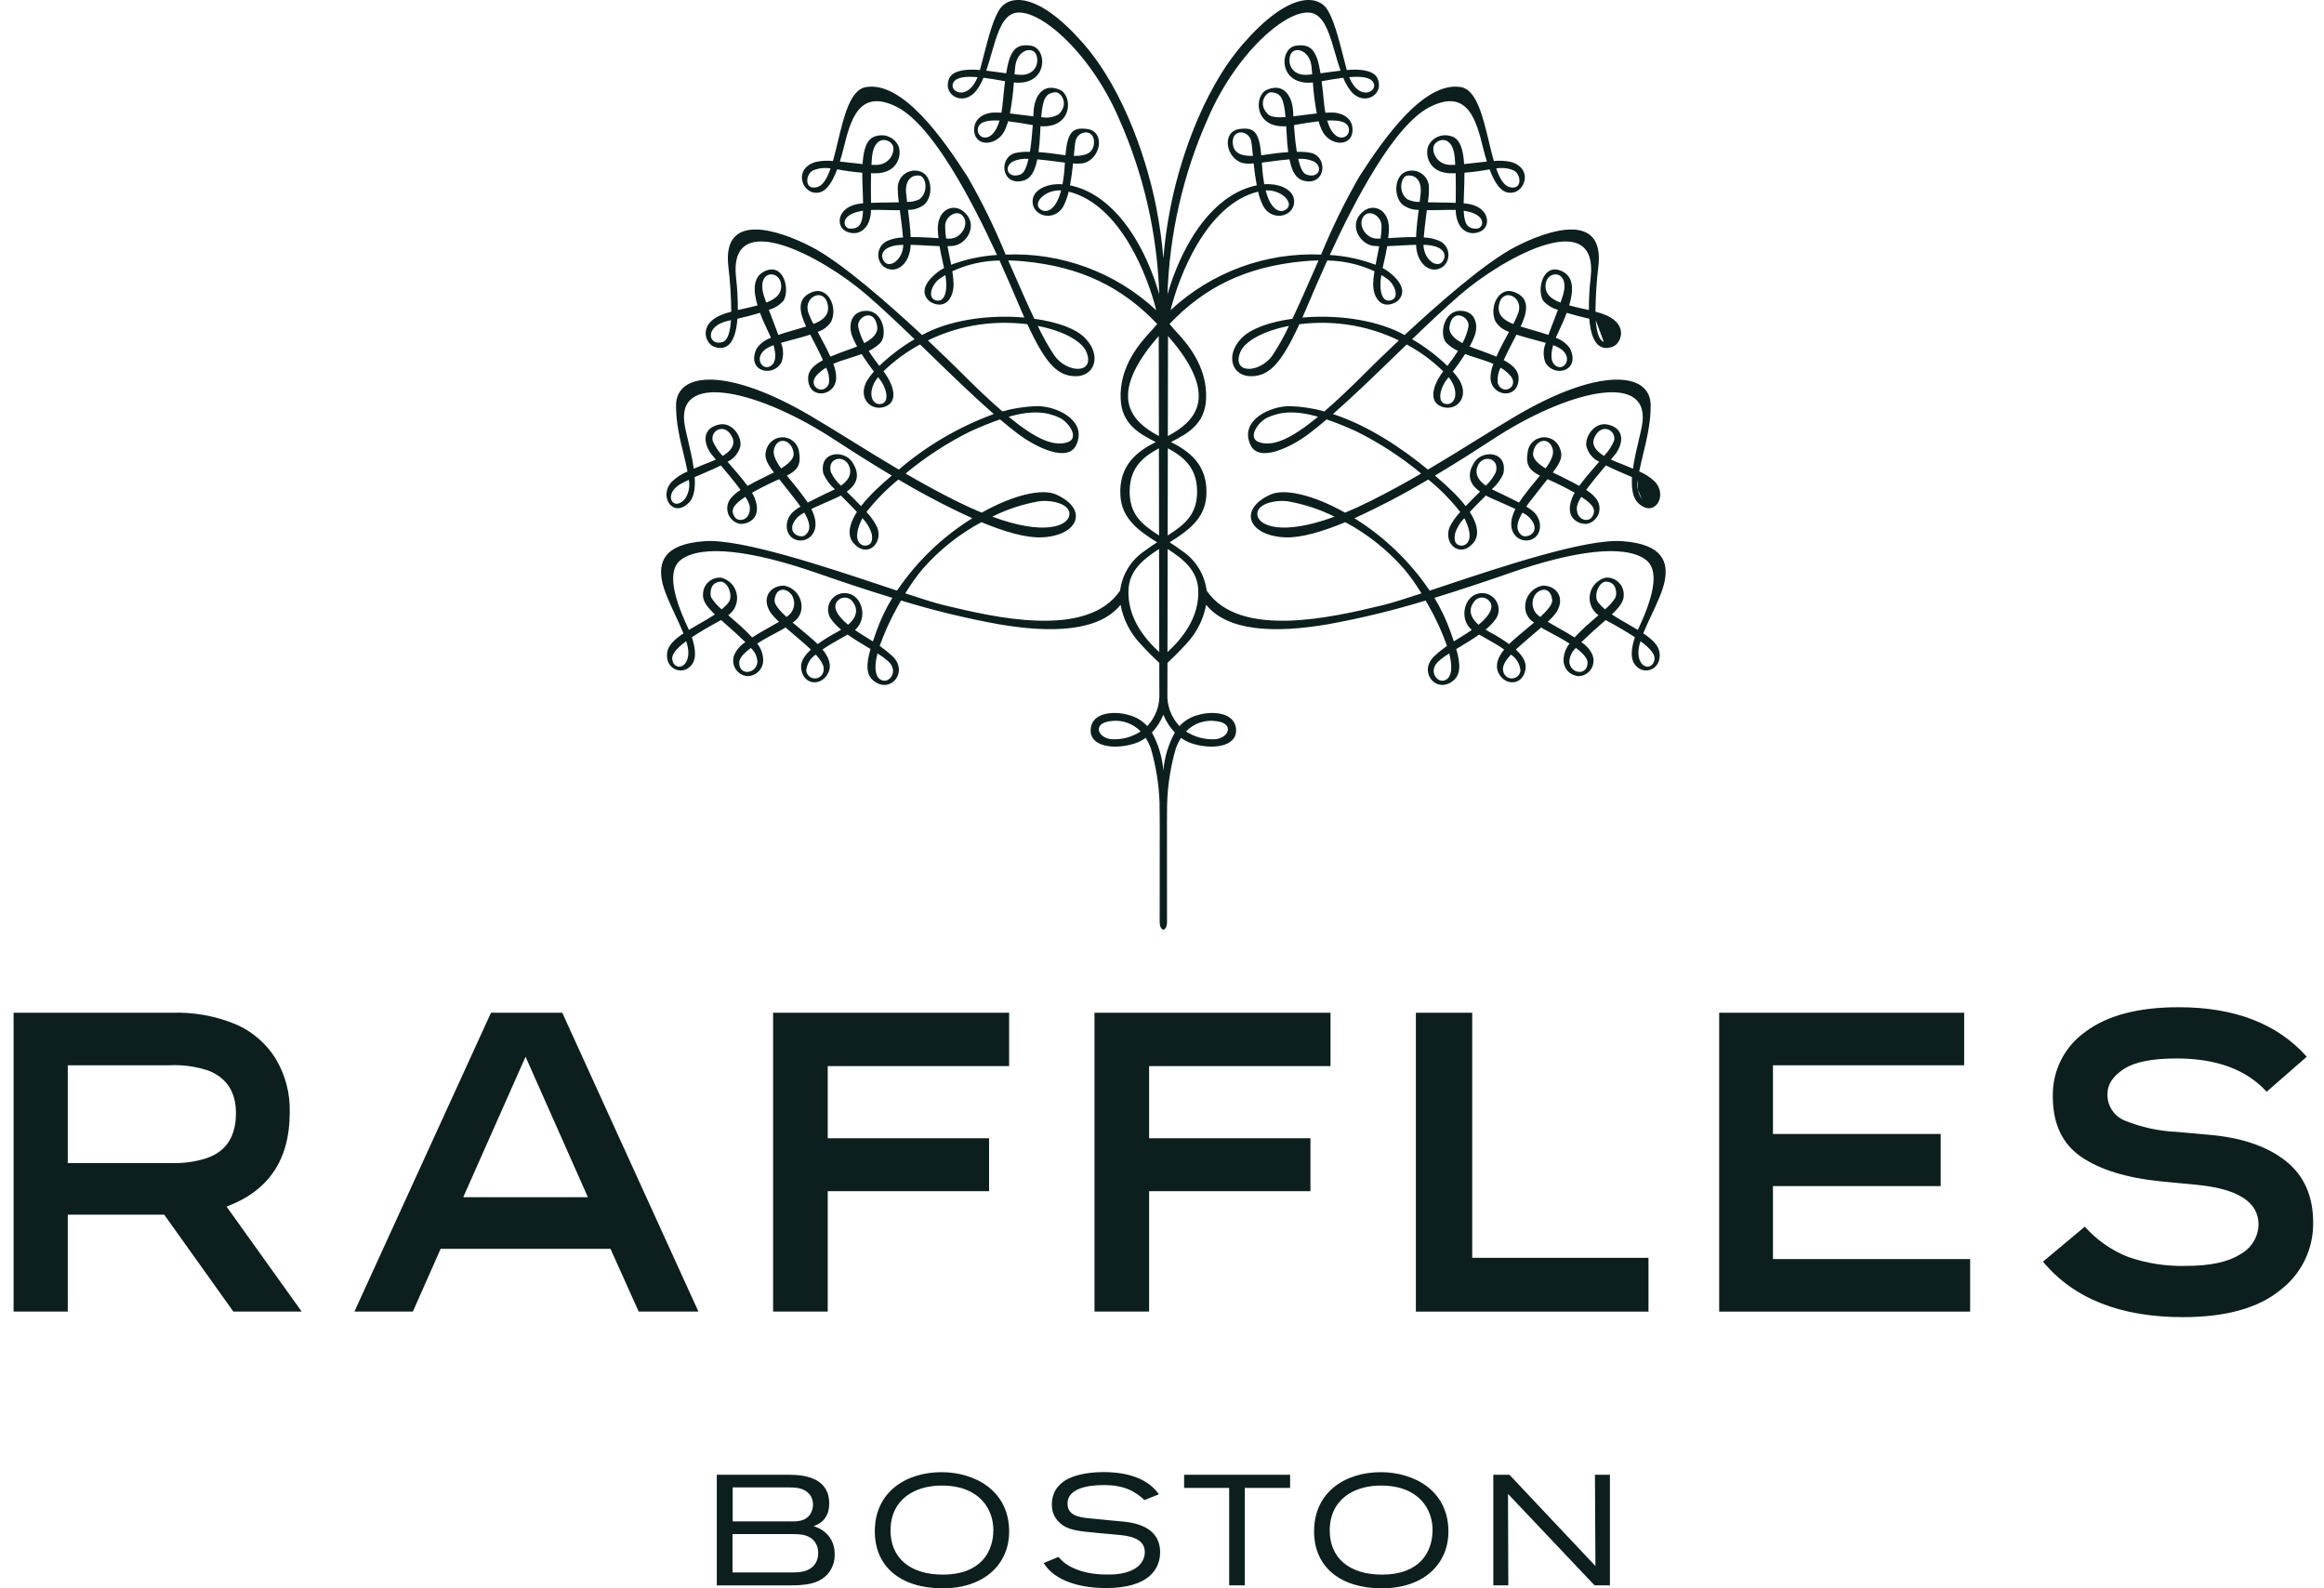 <svg width="120" height="82" viewBox="0 0 120 82" fill="none" xmlns="http://www.w3.org/2000/svg">
<path fill-rule="evenodd" clip-rule="evenodd" d="M74.427 30.291C77.539 29.253 81.872 27.808 83.754 27.938C85.92 28.089 86.129 29.071 85.961 29.976C85.864 30.496 85.566 31.131 85.273 31.754C85.121 32.078 84.97 32.399 84.85 32.698C85.293 32.993 85.63 33.303 85.688 33.677C85.829 34.599 84.794 34.944 84.371 34.241C84.181 33.926 84.245 33.409 84.419 32.9C84.04 32.647 83.547 32.356 82.908 32.012C82.85 32.063 82.79 32.115 82.73 32.168C82.567 32.311 82.397 32.459 82.226 32.617C82.197 32.644 82.169 32.67 82.141 32.696C81.956 32.868 81.795 33.017 81.653 33.154C81.891 33.304 82.084 33.516 82.208 33.769C82.262 33.885 82.288 34.013 82.283 34.141C82.278 34.269 82.242 34.394 82.178 34.506C82.115 34.617 82.025 34.712 81.918 34.782C81.81 34.851 81.687 34.894 81.56 34.906C81.351 34.908 81.15 34.83 80.997 34.688C80.843 34.547 80.75 34.352 80.735 34.143C80.725 33.81 80.835 33.485 81.043 33.225C80.677 32.992 80.28 32.782 80.001 32.633C79.85 32.554 79.734 32.492 79.674 32.455C79.661 32.445 79.647 32.436 79.634 32.427C79.618 32.416 79.602 32.405 79.586 32.393C79.468 32.495 79.347 32.596 79.232 32.693C79.051 32.844 78.884 32.985 78.76 33.1C78.748 33.11 78.736 33.121 78.722 33.132C78.614 33.225 78.445 33.37 78.272 33.536C78.788 34.009 78.809 34.341 78.76 34.6C78.606 35.387 77.716 35.429 77.375 34.743C77.178 34.334 77.359 33.91 77.669 33.531C77.347 33.306 76.981 33.102 76.668 32.928C76.563 32.869 76.463 32.814 76.374 32.762C76.036 33.003 75.664 33.226 75.316 33.434C75.275 33.458 75.234 33.483 75.194 33.507C75.418 34.292 75.445 34.863 74.977 35.189C74.109 35.8 73.218 34.647 74.076 33.862C74.277 33.675 74.491 33.503 74.715 33.345C74.463 32.633 74.149 31.944 73.776 31.288C73.724 31.192 73.67 31.097 73.615 31.003C71.959 31.511 70.273 31.92 68.568 32.229C65.85 32.695 63.393 32.607 62.281 31.224C62.143 31.961 61.802 32.643 61.296 33.195C60.853 33.682 60.487 34.032 60.282 34.222C60.279 35.193 60.279 35.789 60.279 35.789C60.262 36.1 60.309 36.41 60.416 36.702C60.524 36.994 60.69 37.261 60.904 37.486C61.162 37.201 61.501 37.001 61.875 36.911C62.494 36.717 63.711 36.724 63.818 37.595C63.941 38.575 62.561 38.729 61.505 38.369C61.318 38.304 61.143 38.211 60.984 38.093C60.871 38.268 60.78 38.456 60.711 38.653C60.45 39.556 60.3 40.487 60.267 41.427L60.267 41.445C60.26 41.676 60.25 42.037 60.259 47.604C60.261 47.875 60.156 47.977 60.071 48C59.986 47.977 59.88 47.875 59.881 47.604C59.89 42.001 59.88 41.672 59.874 41.441L59.873 41.427C59.839 40.487 59.689 39.556 59.428 38.653C59.359 38.456 59.268 38.269 59.156 38.093C58.997 38.212 58.82 38.305 58.633 38.369C57.581 38.729 56.2 38.575 56.322 37.595C56.428 36.724 57.646 36.717 58.266 36.911C58.64 37 58.979 37.201 59.237 37.486C59.451 37.261 59.617 36.994 59.725 36.702C59.833 36.41 59.88 36.1 59.864 35.789C59.864 35.789 59.861 35.193 59.86 34.222C59.654 34.032 59.287 33.682 58.845 33.195C58.339 32.644 57.998 31.961 57.861 31.224C56.749 32.607 54.289 32.695 51.575 32.229C49.869 31.92 48.184 31.511 46.526 31.003L46.505 31.039C46.457 31.122 46.409 31.205 46.363 31.288C45.992 31.945 45.677 32.633 45.424 33.345C45.649 33.503 45.863 33.676 46.066 33.862C46.926 34.647 46.033 35.8 45.164 35.189C44.695 34.863 44.723 34.292 44.948 33.507C44.918 33.489 44.888 33.471 44.858 33.453C44.5 33.24 44.117 33.01 43.769 32.762C43.687 32.809 43.599 32.858 43.505 32.91C43.184 33.088 42.806 33.299 42.472 33.531C42.782 33.91 42.964 34.335 42.764 34.743C42.427 35.429 41.536 35.387 41.383 34.6C41.334 34.341 41.351 34.009 41.87 33.536C41.707 33.38 41.548 33.243 41.441 33.15C41.419 33.132 41.4 33.115 41.383 33.1C41.261 32.989 41.1 32.853 40.926 32.707C40.806 32.606 40.679 32.5 40.556 32.393L40.466 32.455C40.407 32.493 40.289 32.555 40.137 32.635C39.857 32.783 39.461 32.993 39.099 33.225C39.307 33.485 39.416 33.81 39.407 34.143C39.392 34.352 39.298 34.547 39.145 34.689C38.991 34.831 38.789 34.909 38.58 34.907C38.453 34.894 38.33 34.851 38.223 34.781C38.115 34.711 38.026 34.617 37.963 34.505C37.899 34.394 37.864 34.269 37.858 34.141C37.853 34.013 37.879 33.885 37.933 33.769C38.057 33.517 38.249 33.304 38.487 33.154C38.364 33.035 38.227 32.907 38.072 32.762C38.021 32.716 37.969 32.667 37.916 32.617C37.752 32.467 37.59 32.325 37.434 32.189C37.366 32.129 37.298 32.07 37.232 32.012C36.594 32.357 36.101 32.647 35.724 32.9C35.896 33.409 35.962 33.926 35.771 34.241C35.347 34.944 34.313 34.599 34.451 33.677C34.509 33.303 34.848 32.993 35.29 32.699C35.17 32.398 35.019 32.077 34.867 31.753C34.576 31.13 34.278 30.496 34.18 29.976C34.013 29.071 34.222 28.089 36.387 27.938C38.274 27.808 42.627 29.261 45.738 30.299C45.937 30.366 46.13 30.43 46.318 30.493C47.337 28.986 48.662 27.712 50.206 26.755C48.899 26.158 47.625 25.491 46.389 24.756C45.78 25.254 45.226 25.816 44.739 26.434C44.962 26.663 45.147 26.925 45.289 27.211C45.625 28.022 44.797 28.863 44.067 28.036C43.828 27.766 43.723 27.247 44.247 26.431C44.029 26.195 43.789 25.954 43.557 25.721C43.511 25.674 43.464 25.628 43.418 25.581C43.307 25.65 43.044 25.764 42.734 25.9C42.467 26.016 42.166 26.147 41.895 26.278C41.975 26.438 42.037 26.607 42.079 26.781C42.251 27.56 41.686 28.012 41.156 27.883C40.553 27.736 40.449 26.946 40.906 26.468C41.034 26.347 41.176 26.241 41.33 26.154C41.314 26.132 41.299 26.11 41.284 26.088C41.248 26.036 41.211 25.983 41.167 25.923C40.875 25.543 40.626 25.231 40.416 24.967C40.351 24.886 40.291 24.81 40.234 24.738C40.206 24.751 40.178 24.763 40.15 24.776C39.93 24.875 39.681 24.986 39.407 25.13C39.188 25.241 39.001 25.342 38.832 25.44C38.881 25.522 38.924 25.607 38.961 25.695C39.404 26.806 38.552 27.084 38.2 27.044C38.062 27.016 37.933 26.952 37.827 26.858C37.721 26.765 37.641 26.645 37.594 26.511C37.548 26.377 37.538 26.233 37.564 26.093C37.59 25.954 37.652 25.824 37.744 25.716C37.885 25.55 38.052 25.408 38.239 25.295C37.935 24.878 37.539 24.403 37.222 24.03C36.956 24.165 36.654 24.294 36.339 24.429C36.185 24.495 36.028 24.562 35.87 24.633C35.906 25.192 35.842 25.682 35.569 25.956C34.733 26.781 33.994 25.609 34.692 24.867C34.927 24.643 35.2 24.464 35.499 24.34C35.448 24.069 35.377 23.775 35.301 23.465C35.112 22.689 34.898 21.809 34.908 20.914C34.926 19.182 37.583 18.966 41.818 21.448C42.549 21.877 43.28 22.33 44.032 22.796C44.796 23.269 45.582 23.756 46.41 24.244C47.86 23.002 49.521 22.03 51.314 21.376C50.311 20.5 49.216 19.44 48.117 18.375C47.914 18.178 47.71 17.98 47.507 17.784C46.817 18.156 46.182 18.622 45.619 19.168C46.176 19.907 46.393 20.754 45.685 21C44.956 21.256 44.274 20.534 44.762 19.663C44.867 19.493 44.988 19.333 45.123 19.186C44.929 18.927 44.699 18.608 44.49 18.28C44.291 18.355 44.086 18.419 43.879 18.484C43.591 18.575 43.302 18.666 43.027 18.786C43.134 19.035 43.185 19.304 43.175 19.575C43.075 20.531 41.666 20.621 41.73 19.466C41.752 19.079 42.102 18.802 42.495 18.593C42.289 18.139 42.033 17.65 41.836 17.277C41.535 17.376 41.207 17.463 40.892 17.546C40.694 17.599 40.502 17.65 40.325 17.701C40.465 18.027 40.471 18.395 40.342 18.726C39.885 19.51 38.516 19.164 39.069 17.995C39.248 17.736 39.507 17.541 39.806 17.442C39.795 17.419 39.788 17.398 39.779 17.376C39.775 17.366 39.771 17.355 39.766 17.343C39.737 17.279 39.702 17.203 39.662 17.118C39.54 16.859 39.379 16.517 39.242 16.151C38.858 16.269 38.444 16.373 38.078 16.456C37.961 17.948 37.379 18.09 36.865 17.898C36.438 17.738 36.048 16.798 37.178 16.286C37.367 16.205 37.561 16.14 37.76 16.091C37.751 15.29 37.698 14.489 37.602 13.693C37.321 10.95 40.14 11.832 41.906 12.747C43.438 13.539 45.883 15.688 47.614 17.298C47.646 17.282 47.677 17.265 47.708 17.247C47.743 17.228 47.778 17.209 47.816 17.19C49.269 16.463 51.223 16.247 52.892 16.395C52.831 16.257 52.769 16.116 52.705 15.965C52.659 15.86 52.604 15.731 52.541 15.581C52.324 15.07 52.004 14.319 51.611 13.449C50.768 13.461 49.937 13.65 49.172 14.004C49.209 14.219 49.231 14.435 49.239 14.653C49.247 15.333 48.858 15.971 48.129 15.634C47.906 15.53 47.23 14.974 48.422 14.043C48.524 13.966 48.632 13.898 48.746 13.839C48.722 13.726 48.697 13.611 48.671 13.494C48.616 13.244 48.558 12.984 48.511 12.708C48.295 12.701 48.065 12.688 47.832 12.675C47.556 12.66 47.278 12.644 47.02 12.639C47.019 12.658 47.018 12.678 47.017 12.698C47.016 12.734 47.014 12.77 47.011 12.801C46.912 13.682 46.228 14.195 45.619 13.76C45.519 13.671 45.442 13.559 45.397 13.433C45.351 13.307 45.338 13.172 45.359 13.039C45.379 12.907 45.433 12.782 45.514 12.675C45.596 12.569 45.703 12.485 45.825 12.432C46.079 12.324 46.351 12.266 46.627 12.26C46.597 11.869 46.527 11.344 46.463 10.857L46.462 10.85C46.191 10.855 45.879 10.848 45.511 10.838C45.476 10.837 45.44 10.836 45.404 10.835C45.248 10.832 45.107 10.834 44.975 10.84C44.975 10.849 44.974 10.858 44.974 10.867C44.973 10.911 44.972 10.952 44.969 10.983C44.883 11.931 44.221 12.221 43.664 11.931C43.123 11.648 43.242 10.625 44.468 10.505C44.48 10.504 44.493 10.503 44.506 10.502C44.526 10.5 44.547 10.498 44.566 10.496C44.564 10.298 44.555 10.078 44.546 9.837C44.541 9.723 44.537 9.604 44.533 9.481C44.523 9.276 44.523 9.091 44.523 8.917C44.088 8.882 43.656 8.824 43.227 8.743C42.801 9.874 42.386 9.983 42.057 9.948C41.376 9.874 40.994 8.686 42.123 8.36C42.414 8.297 42.712 8.282 43.008 8.314C43.098 8 43.181 7.655 43.265 7.304C43.575 6.007 43.904 4.634 44.704 4.497C46.604 4.172 48.692 7.155 49.956 9.12C50.702 10.415 51.36 11.759 51.927 13.143C53.347 13.083 54.766 13.306 56.1 13.799C57.435 14.291 58.658 15.044 59.7 16.014C59.292 14.344 57.881 10.56 55.179 9.894C55.122 10.155 55.032 10.408 54.91 10.646C54.412 11.526 53.17 11.131 53.334 10.253C53.417 9.816 54.012 9.457 54.862 9.513C54.92 9.2 54.957 8.883 54.974 8.565C54.976 8.524 54.979 8.487 54.982 8.451C54.983 8.433 54.985 8.414 54.986 8.396C54.85 8.379 54.708 8.361 54.563 8.342C54.233 8.299 53.888 8.253 53.563 8.226C53.392 9.055 53.097 9.313 52.659 9.362C51.709 9.463 51.597 8.185 52.367 7.912C52.633 7.85 52.906 7.825 53.178 7.84C53.254 7.388 53.297 6.884 53.328 6.459C52.842 6.369 52.419 6.303 52.052 6.261C51.999 6.469 51.919 6.668 51.813 6.855C51.344 7.591 50.249 7.551 50.302 6.638C50.345 5.941 51.078 5.819 51.274 5.813C51.41 5.807 51.558 5.811 51.707 5.819C51.734 5.683 51.754 5.538 51.769 5.375C51.813 4.923 51.853 4.531 51.896 4.193C51.52 4.125 51.139 4.058 50.783 4.014C50.689 4.251 50.564 4.474 50.412 4.678C49.792 5.466 48.834 4.983 48.946 4.285C49.006 3.887 49.215 3.731 49.704 3.631C50.001 3.588 50.302 3.582 50.6 3.616C50.656 3.41 50.712 3.19 50.769 2.966C51.027 1.958 51.311 0.847 51.683 0.387C52.176 -0.226 53.6 -0.429 55.941 2.249C58.146 4.773 59.31 8.618 59.721 10.798C59.882 11.634 59.999 12.479 60.071 13.327C60.142 12.478 60.258 11.634 60.42 10.798C60.83 8.618 61.995 4.773 64.199 2.249C66.541 -0.429 67.966 -0.226 68.46 0.387C68.831 0.849 69.117 1.965 69.375 2.976C69.432 3.197 69.487 3.413 69.541 3.616C69.839 3.582 70.139 3.588 70.435 3.631C70.926 3.731 71.134 3.887 71.196 4.285C71.304 4.983 70.349 5.466 69.729 4.678C69.578 4.473 69.453 4.25 69.358 4.014C69.001 4.058 68.62 4.125 68.244 4.193C68.288 4.531 68.328 4.923 68.372 5.375C68.386 5.524 68.406 5.672 68.434 5.819C68.585 5.811 68.729 5.807 68.867 5.813C69.064 5.819 69.795 5.941 69.838 6.638C69.893 7.551 68.797 7.591 68.328 6.855C68.222 6.669 68.141 6.47 68.089 6.263C67.724 6.303 67.299 6.369 66.814 6.459C66.843 6.883 66.888 7.388 66.963 7.84C67.235 7.825 67.508 7.849 67.773 7.912C68.546 8.185 68.434 9.463 67.482 9.362C67.045 9.313 66.747 9.055 66.581 8.226C66.251 8.253 65.901 8.299 65.569 8.343C65.427 8.361 65.288 8.379 65.155 8.396C65.159 8.452 65.163 8.503 65.166 8.565C65.185 8.883 65.223 9.199 65.279 9.513C66.131 9.457 66.724 9.816 66.808 10.253C66.973 11.131 65.731 11.526 65.231 10.646C65.109 10.408 65.019 10.155 64.963 9.894C62.261 10.56 60.848 14.344 60.443 16.014C61.485 15.044 62.708 14.291 64.043 13.798C65.377 13.305 66.796 13.083 68.216 13.143C68.783 11.76 69.441 10.416 70.186 9.12C71.449 7.155 73.534 4.172 75.44 4.497C76.234 4.634 76.563 6 76.875 7.294C76.96 7.648 77.044 7.997 77.136 8.314C77.431 8.282 77.728 8.298 78.018 8.36C79.149 8.686 78.764 9.874 78.084 9.948C77.755 9.983 77.34 9.874 76.913 8.743C76.484 8.824 76.052 8.883 75.617 8.917C75.619 9.092 75.617 9.276 75.61 9.481C75.606 9.572 75.603 9.66 75.6 9.745C75.589 10.023 75.579 10.274 75.576 10.496C75.594 10.498 75.616 10.5 75.637 10.502C75.649 10.503 75.661 10.504 75.673 10.505C76.9 10.625 77.02 11.648 76.479 11.931C75.92 12.221 75.258 11.931 75.172 10.983C75.17 10.957 75.169 10.924 75.168 10.888C75.167 10.872 75.167 10.856 75.166 10.84C75.035 10.834 74.894 10.832 74.737 10.835L74.65 10.838C74.273 10.847 73.954 10.856 73.677 10.85C73.665 10.941 73.653 11.034 73.641 11.127C73.59 11.532 73.539 11.941 73.514 12.26C73.79 12.267 74.061 12.325 74.314 12.432C74.437 12.485 74.544 12.569 74.626 12.675C74.708 12.781 74.761 12.906 74.782 13.039C74.802 13.172 74.789 13.307 74.743 13.433C74.698 13.559 74.621 13.672 74.52 13.76C73.912 14.195 73.229 13.682 73.13 12.801C73.124 12.747 73.122 12.693 73.122 12.639C72.863 12.644 72.583 12.66 72.306 12.675C72.074 12.688 71.844 12.701 71.629 12.708C71.581 12.993 71.521 13.261 71.464 13.518C71.44 13.627 71.416 13.733 71.393 13.839C71.508 13.897 71.617 13.965 71.719 14.043C72.91 14.974 72.236 15.53 72.012 15.634C71.284 15.971 70.895 15.333 70.904 14.653C70.91 14.435 70.932 14.218 70.97 14.004C70.205 13.65 69.374 13.461 68.532 13.449C68.135 14.325 67.813 15.081 67.596 15.591C67.534 15.737 67.481 15.862 67.436 15.965C67.385 16.088 67.333 16.204 67.283 16.318C67.272 16.344 67.26 16.37 67.249 16.395C68.919 16.247 70.872 16.464 72.325 17.19C72.364 17.21 72.401 17.23 72.438 17.25C72.467 17.267 72.497 17.283 72.526 17.298C74.26 15.688 76.703 13.539 78.238 12.747C80 11.832 82.819 10.95 82.539 13.693C82.442 14.489 82.39 15.29 82.382 16.091C82.581 16.14 82.775 16.205 82.962 16.286C84.092 16.798 83.704 17.738 83.275 17.898C82.764 18.09 82.182 17.948 82.062 16.456C81.697 16.373 81.284 16.269 80.897 16.151C80.762 16.512 80.605 16.849 80.485 17.107C80.443 17.196 80.406 17.276 80.376 17.343C80.367 17.363 80.36 17.382 80.353 17.4C80.347 17.414 80.342 17.427 80.336 17.442C80.635 17.542 80.892 17.736 81.071 17.995C81.625 19.164 80.257 19.51 79.8 18.726C79.67 18.395 79.677 18.027 79.817 17.701C79.64 17.65 79.448 17.599 79.251 17.547C78.935 17.463 78.606 17.376 78.304 17.277L78.275 17.331C78.083 17.698 77.841 18.16 77.645 18.593C78.038 18.802 78.387 19.079 78.409 19.466C78.475 20.621 77.068 20.531 76.964 19.575C76.956 19.304 77.007 19.035 77.112 18.786C76.839 18.666 76.549 18.575 76.261 18.484C76.055 18.419 75.85 18.355 75.652 18.28C75.442 18.608 75.213 18.927 75.017 19.186C75.154 19.331 75.275 19.491 75.379 19.663C75.868 20.534 75.185 21.256 74.457 21C73.748 20.754 73.965 19.907 74.52 19.17C73.959 18.622 73.324 18.155 72.634 17.784C72.448 17.964 72.262 18.144 72.076 18.325C70.96 19.406 69.846 20.487 68.827 21.376C70.697 21.986 72.448 23.188 73.731 24.244C74.559 23.756 75.344 23.27 76.108 22.796C76.859 22.33 77.59 21.877 78.322 21.448C82.559 18.966 85.215 19.182 85.233 20.914C85.242 21.806 85.029 22.684 84.841 23.459C84.766 23.771 84.694 24.067 84.642 24.34C84.942 24.464 85.216 24.642 85.451 24.867C86.145 25.609 85.407 26.781 84.572 25.956C84.299 25.682 84.237 25.192 84.269 24.633C84.106 24.56 83.943 24.49 83.783 24.421C83.475 24.289 83.18 24.162 82.92 24.03C82.603 24.403 82.206 24.878 81.901 25.295C82.088 25.407 82.256 25.549 82.396 25.716C82.488 25.824 82.55 25.954 82.577 26.093C82.603 26.233 82.593 26.376 82.547 26.51C82.501 26.645 82.421 26.764 82.315 26.858C82.209 26.952 82.08 27.016 81.941 27.044C81.59 27.084 80.736 26.806 81.182 25.695C81.217 25.606 81.26 25.521 81.311 25.44C81.139 25.342 80.954 25.242 80.735 25.13C80.451 24.981 80.194 24.867 79.966 24.765C79.946 24.756 79.926 24.747 79.906 24.739C79.838 24.824 79.766 24.916 79.688 25.014C79.486 25.267 79.249 25.566 78.974 25.923C78.938 25.971 78.907 26.015 78.877 26.057C78.855 26.09 78.832 26.122 78.808 26.155C78.963 26.241 79.106 26.346 79.235 26.468C79.692 26.947 79.588 27.736 78.985 27.883C78.456 28.012 77.892 27.56 78.062 26.781C78.104 26.606 78.166 26.438 78.247 26.278C77.977 26.148 77.676 26.017 77.41 25.901C77.098 25.765 76.834 25.65 76.722 25.581C76.678 25.626 76.634 25.67 76.589 25.715C76.355 25.949 76.113 26.192 75.893 26.432C76.416 27.247 76.313 27.766 76.073 28.036C75.344 28.863 74.516 28.022 74.852 27.211C74.994 26.925 75.179 26.663 75.4 26.434C74.915 25.815 74.361 25.253 73.751 24.757C72.516 25.491 71.242 26.158 69.935 26.755C71.479 27.713 72.803 28.986 73.822 30.493C74.017 30.428 74.219 30.36 74.427 30.291ZM75.13 27.56C75.069 27.94 75.152 28.121 75.414 28.166C75.659 28.21 76.182 27.948 75.659 26.844C75.644 26.813 75.626 26.782 75.607 26.754C75.385 26.979 75.221 27.256 75.13 27.56ZM77.238 24.377C77.455 23.604 76.506 23.435 76.28 24.107C76.139 24.532 76.396 24.846 76.722 25.073C76.937 24.875 77.112 24.639 77.238 24.377ZM78.564 27.628C78.811 27.84 79.669 27.482 78.974 26.718C78.865 26.617 78.743 26.532 78.611 26.466C78.195 27.176 78.361 27.453 78.564 27.628ZM79.161 23.429C79.143 23.702 79.458 23.97 79.807 24.183C80.073 23.816 80.259 23.456 80.17 23.168C79.955 22.47 79.205 22.736 79.161 23.429ZM81.426 26.143C81.352 26.852 81.991 26.98 82.184 26.715C82.441 26.36 82.309 26.072 81.655 25.652C81.548 25.799 81.47 25.966 81.426 26.143ZM82.322 22.602C82.152 22.996 82.447 23.307 82.825 23.537C83.043 23.31 83.219 23.045 83.343 22.756C83.472 22.19 82.667 21.797 82.322 22.602ZM84.776 25.762C84.677 25.62 84.609 25.458 84.575 25.288ZM84.575 25.288C84.54 25.118 84.542 24.942 84.578 24.773ZM84.578 24.773C84.597 24.782 84.616 24.791 84.635 24.8ZM84.635 24.8C84.726 24.844 84.817 24.887 84.906 24.933ZM84.776 22.017C85.326 19.172 81.192 20.094 77.422 22.461C77.327 22.521 77.175 22.62 76.976 22.749C76.369 23.143 75.324 23.821 74.096 24.553C74.398 24.812 74.671 25.057 74.899 25.275C75.182 25.539 75.443 25.824 75.681 26.129C75.923 25.878 76.18 25.622 76.421 25.383C76.051 25.12 75.603 24.641 76.148 23.838C76.563 23.224 77.866 23.278 77.626 24.454C77.488 24.763 77.286 25.037 77.032 25.26C77.156 25.324 77.274 25.377 77.372 25.421C77.452 25.457 77.519 25.487 77.561 25.511C77.628 25.546 77.737 25.599 77.868 25.663C78.033 25.743 78.235 25.841 78.436 25.945C78.57 25.735 78.717 25.547 78.846 25.38C78.891 25.322 78.934 25.267 78.974 25.214C79.088 25.068 79.219 24.911 79.353 24.75C79.406 24.686 79.46 24.621 79.514 24.556C79.011 24.302 78.77 24.044 78.876 23.376C78.89 23.18 78.97 22.995 79.103 22.852C79.236 22.708 79.413 22.614 79.607 22.584C79.8 22.555 79.998 22.593 80.167 22.691C80.336 22.789 80.467 22.942 80.538 23.125C80.716 23.549 80.609 23.822 80.18 24.392C80.293 24.45 80.399 24.5 80.484 24.539C80.556 24.573 80.613 24.6 80.646 24.619C80.717 24.655 80.791 24.692 80.865 24.73C81.089 24.843 81.324 24.961 81.544 25.084C81.807 24.724 82.15 24.327 82.469 23.958C82.504 23.918 82.539 23.878 82.573 23.838C82.407 23.76 82.261 23.646 82.146 23.504C82.031 23.361 81.95 23.194 81.908 23.016C81.843 22.506 82.352 21.777 83.004 21.917C83.844 22.094 83.863 22.799 83.44 23.408C83.412 23.446 83.347 23.525 83.258 23.631C83.234 23.66 83.208 23.692 83.18 23.726C83.372 23.814 83.556 23.886 83.686 23.936C83.735 23.955 83.777 23.971 83.808 23.985C83.89 24.02 83.979 24.056 84.073 24.095C84.152 24.128 84.234 24.161 84.318 24.197C84.389 23.679 84.518 23.138 84.627 22.68C84.687 22.429 84.741 22.202 84.776 22.017ZM82.81 17.648C82.553 17.556 82.437 17.104 82.396 16.53ZM82.396 16.53C82.441 16.538 82.484 16.548 82.527 16.558ZM74.727 19.564C74.321 20.086 74.195 20.826 74.694 20.86C75.108 20.888 75.322 20.344 74.965 19.706C74.916 19.623 74.861 19.545 74.799 19.472C74.774 19.502 74.746 19.537 74.727 19.564ZM75.514 17.715C75.656 17.451 75.761 17.168 75.823 16.874C75.921 16.371 74.997 15.853 74.847 16.852C74.791 17.222 75.111 17.502 75.514 17.715ZM77.343 19.816C77.623 20.452 78.475 19.946 77.976 19.38C77.833 19.224 77.667 19.09 77.484 18.982C77.352 19.238 77.303 19.53 77.343 19.816ZM78.137 16.726C78.251 16.52 78.346 16.303 78.421 16.08L78.421 16.08C78.628 15.284 77.561 14.832 77.399 15.742C77.305 16.269 77.655 16.536 78.137 16.726ZM80.398 18.921C80.837 19.128 81.256 18.368 80.474 17.942C80.385 17.895 80.293 17.855 80.198 17.82C80.029 18.399 80.103 18.782 80.398 18.921ZM80.628 15.469C80.65 15.408 80.671 15.347 80.691 15.284C81.154 13.841 79.692 13.89 79.81 14.882C79.855 15.242 80.158 15.462 80.576 15.622C80.592 15.57 80.61 15.52 80.628 15.469ZM82.136 14.316C82.535 10.655 77.704 13.22 75.382 15.228C74.6 15.906 73.764 16.696 72.915 17.512C73.576 17.896 74.187 18.359 74.735 18.891C74.931 18.642 75.115 18.384 75.284 18.117C75.067 18.016 74.868 17.88 74.695 17.714C74.295 17.31 74.535 16.034 75.411 16.045C76.235 16.059 76.335 16.831 76.138 17.354C76.066 17.538 75.981 17.716 75.884 17.887C76.079 17.968 76.274 18.036 76.442 18.095C76.572 18.141 76.685 18.18 76.768 18.215L76.805 18.229C76.934 18.278 77.094 18.339 77.265 18.412C77.445 18.008 77.675 17.583 77.884 17.195L77.919 17.131C77.627 17.042 77.377 16.85 77.215 16.591C76.874 15.813 77.403 14.827 78.127 15.056C79.093 15.36 78.811 16.21 78.551 16.786C78.541 16.811 78.53 16.834 78.517 16.857C78.605 16.884 78.695 16.91 78.784 16.936C78.888 16.966 78.992 16.996 79.093 17.028C79.139 17.042 79.192 17.057 79.249 17.073C79.444 17.13 79.695 17.202 79.951 17.29C80.021 17.097 80.102 16.889 80.188 16.667C80.27 16.456 80.356 16.232 80.444 15.996C80.149 15.915 79.884 15.751 79.68 15.523C79.332 14.935 79.684 13.507 80.691 14.02C81.284 14.324 81.24 15.047 81.026 15.766C81.262 15.832 81.513 15.888 81.762 15.943C81.856 15.964 81.95 15.984 82.043 16.006C82.039 15.441 82.07 14.877 82.136 14.316ZM76.28 11.8C75.751 11.842 75.603 11.523 75.579 10.879C76.822 11.063 76.601 11.775 76.28 11.8ZM77.964 9.664C78.637 9.827 78.542 8.963 78.15 8.795C77.867 8.68 77.557 8.645 77.256 8.696C77.437 9.213 77.653 9.592 77.964 9.664ZM71.881 15.481C72.261 15.319 71.999 14.664 71.651 14.413C71.566 14.352 71.459 14.278 71.33 14.2C71.327 14.22 71.323 14.24 71.318 14.261C71.313 14.286 71.307 14.312 71.304 14.338C71.196 15.207 71.448 15.663 71.881 15.481ZM70.502 11.08C70.025 11.447 70.446 12.341 71.142 12.322H71.142C71.169 12.322 71.2 12.32 71.231 12.319C71.249 12.317 71.268 12.316 71.285 12.316C71.321 12.102 71.338 11.886 71.337 11.669C71.324 11.156 70.783 10.865 70.502 11.08ZM72.662 10.285C72.862 10.383 73.082 10.431 73.304 10.424H73.304C73.329 10.231 73.349 10.053 73.359 9.916C73.406 9.203 72.968 9.012 72.654 9.067C72.337 9.12 72.174 9.906 72.662 10.285ZM74.574 13.324C74.642 13.098 74.52 12.78 73.889 12.671H73.889C73.76 12.652 73.63 12.641 73.5 12.639C73.528 13.52 74.384 13.981 74.574 13.324ZM76.574 7.616C76.235 6.256 75.802 4.515 73.82 5.527H73.82C71.986 6.465 69.965 10.336 68.663 13.163C69.472 13.213 70.269 13.383 71.028 13.669C71.055 13.525 71.085 13.379 71.114 13.233C71.15 13.058 71.185 12.883 71.216 12.713C71.106 12.71 71.004 12.703 70.915 12.693C70.197 12.606 69.55 11.533 70.446 10.873C70.936 10.514 71.739 10.809 71.718 11.844C71.715 11.959 71.704 12.064 71.693 12.167C71.689 12.21 71.685 12.252 71.681 12.295L71.685 12.295C72.121 12.267 72.638 12.234 73.118 12.24C73.136 11.8 73.195 11.292 73.253 10.834C72.94 10.842 72.634 10.738 72.391 10.541C71.918 10.066 72.012 8.959 72.716 8.827C72.84 8.799 72.967 8.799 73.09 8.825C73.213 8.851 73.329 8.904 73.431 8.98C73.532 9.055 73.615 9.151 73.676 9.262C73.737 9.373 73.772 9.495 73.782 9.621C73.791 9.897 73.773 10.173 73.728 10.445C73.872 10.448 74.022 10.45 74.177 10.451C74.499 10.455 74.839 10.459 75.166 10.473C75.167 10.388 75.168 10.296 75.168 10.2C75.172 9.839 75.175 9.402 75.162 8.939C75.141 8.94 75.121 8.941 75.101 8.943C75.068 8.945 75.035 8.948 74.997 8.948C73.718 8.971 73.566 7.921 73.762 7.51C73.859 7.315 74.02 7.16 74.217 7.069C74.414 6.978 74.636 6.957 74.847 7.009C75.211 7.086 75.529 7.337 75.601 8.471C75.77 8.454 75.948 8.433 76.128 8.412C76.342 8.386 76.561 8.36 76.775 8.34C76.713 8.139 76.648 7.914 76.585 7.661L76.574 7.616ZM74.847 8.512C74.933 8.516 75.035 8.514 75.142 8.51H75.142C75.136 8.385 75.13 8.263 75.117 8.141C75.02 7.009 74.297 7.119 74.065 7.465C73.889 7.727 74.113 8.469 74.847 8.512ZM66.416 10.807C66.127 11.024 65.626 10.888 65.351 9.829C66.194 9.786 66.842 10.493 66.416 10.807ZM67.436 9.002C68.056 9.252 68.356 8.667 67.863 8.348C67.604 8.227 67.318 8.177 67.033 8.203C67.127 8.614 67.255 8.927 67.436 9.002ZM69.655 6.681C69.701 7.143 68.904 7.495 68.528 6.224C69.22 6.187 69.615 6.304 69.655 6.681ZM70.904 4.241C71.204 4.704 70.189 5.283 69.663 3.983C70.254 3.935 70.73 3.973 70.904 4.241ZM50.478 3.983C49.889 3.935 49.411 3.973 49.239 4.241H49.239C48.937 4.704 49.952 5.283 50.478 3.983ZM51.613 6.224C50.921 6.187 50.526 6.306 50.488 6.681H50.488C50.44 7.143 51.235 7.495 51.613 6.224ZM52.28 8.348C51.782 8.667 52.084 9.252 52.705 9.002H52.705C52.885 8.927 53.014 8.614 53.107 8.203C52.823 8.177 52.538 8.227 52.28 8.348ZM54.791 9.829C53.945 9.786 53.299 10.493 53.724 10.807L53.725 10.807C54.014 11.024 54.514 10.888 54.791 9.829ZM41.99 8.795C41.598 8.963 41.505 9.827 42.176 9.664C42.488 9.592 42.705 9.213 42.886 8.696C42.584 8.645 42.274 8.68 41.99 8.795ZM44.562 10.879C43.319 11.063 43.54 11.775 43.861 11.8V11.8C44.39 11.842 44.538 11.523 44.562 10.879ZM46.252 12.671C45.619 12.78 45.499 13.098 45.566 13.324V13.324C45.757 13.981 46.613 13.52 46.642 12.64C46.512 12.641 46.381 12.652 46.252 12.671ZM47.489 9.067C47.174 9.012 46.736 9.203 46.783 9.916L46.783 9.916C46.794 10.053 46.812 10.231 46.837 10.424C47.059 10.431 47.279 10.383 47.479 10.285C47.967 9.906 47.804 9.12 47.489 9.067ZM48.489 14.413C48.143 14.664 47.881 15.319 48.261 15.482L48.261 15.481C48.694 15.663 48.946 15.207 48.834 14.338C48.832 14.302 48.825 14.268 48.818 14.234C48.816 14.223 48.814 14.211 48.812 14.2C48.682 14.278 48.574 14.353 48.489 14.413ZM49.642 11.08C49.357 10.865 48.817 11.156 48.803 11.669C48.803 11.886 48.82 12.102 48.856 12.316C48.873 12.316 48.89 12.317 48.908 12.318C48.94 12.32 48.971 12.322 48.999 12.322C49.692 12.341 50.118 11.447 49.642 11.08ZM49.027 13.238C49.056 13.382 49.085 13.527 49.113 13.669C49.872 13.383 50.67 13.213 51.479 13.163C50.176 10.336 48.156 6.465 46.321 5.527C44.34 4.515 43.907 6.254 43.569 7.614L43.557 7.661C43.493 7.914 43.43 8.139 43.367 8.34C43.579 8.361 43.797 8.386 44.011 8.412C44.192 8.433 44.37 8.454 44.538 8.471C44.611 7.337 44.929 7.086 45.295 7.01C45.506 6.957 45.728 6.978 45.925 7.069C46.123 7.16 46.283 7.315 46.381 7.51C46.576 7.921 46.425 8.971 45.143 8.948C45.105 8.948 45.072 8.945 45.038 8.943C45.019 8.941 44.999 8.94 44.979 8.939C44.966 9.398 44.97 9.83 44.973 10.189C44.974 10.29 44.975 10.385 44.975 10.473C45.302 10.46 45.642 10.456 45.963 10.452C46.118 10.45 46.269 10.448 46.412 10.445C46.37 10.173 46.352 9.897 46.359 9.622C46.368 9.496 46.405 9.373 46.465 9.263C46.526 9.152 46.61 9.056 46.711 8.98C46.812 8.905 46.928 8.852 47.051 8.826C47.174 8.799 47.301 8.8 47.425 8.827C48.129 8.959 48.222 10.066 47.75 10.541C47.507 10.739 47.201 10.843 46.888 10.834C46.945 11.292 47.005 11.8 47.022 12.24C47.503 12.234 48.016 12.267 48.452 12.294L48.462 12.295C48.459 12.265 48.456 12.236 48.452 12.206C48.439 12.09 48.426 11.974 48.423 11.844C48.401 10.809 49.205 10.514 49.692 10.874C50.59 11.533 49.944 12.606 49.226 12.693C49.137 12.703 49.035 12.71 48.923 12.713C48.955 12.885 48.991 13.061 49.027 13.238ZM45.022 8.141C45.012 8.263 45.005 8.385 44.998 8.51C45.105 8.514 45.209 8.516 45.295 8.512C46.026 8.469 46.252 7.727 46.076 7.465C45.843 7.119 45.122 7.009 45.022 8.141ZM37.614 16.558C36.311 16.843 36.586 17.916 37.331 17.648C37.588 17.556 37.705 17.104 37.744 16.53C37.699 16.538 37.656 16.548 37.614 16.558ZM40.33 14.882C40.449 13.89 38.989 13.841 39.449 15.284C39.487 15.401 39.526 15.51 39.566 15.622C39.982 15.462 40.286 15.242 40.33 14.882ZM39.667 17.942C38.885 18.368 39.304 19.128 39.745 18.921C40.039 18.782 40.112 18.399 39.942 17.82C39.848 17.855 39.756 17.896 39.667 17.942ZM42.742 15.742C42.578 14.832 41.514 15.284 41.72 16.08C41.794 16.304 41.889 16.521 42.005 16.726C42.487 16.536 42.836 16.269 42.742 15.742ZM42.165 19.38C41.666 19.946 42.519 20.452 42.796 19.816V19.816C42.839 19.53 42.79 19.238 42.654 18.982C42.473 19.09 42.308 19.224 42.165 19.38ZM45.295 16.852C45.143 15.853 44.219 16.371 44.316 16.874V16.874C44.38 17.168 44.485 17.451 44.627 17.715C45.03 17.502 45.348 17.222 45.295 16.852ZM45.175 19.706C44.817 20.344 45.033 20.888 45.447 20.86L45.447 20.86C45.946 20.826 45.819 20.086 45.414 19.564C45.394 19.537 45.367 19.502 45.343 19.472C45.282 19.546 45.225 19.624 45.175 19.706ZM44.856 18.117C45.041 18.41 45.238 18.672 45.404 18.889L45.404 18.889C45.955 18.36 46.565 17.898 47.224 17.512C46.378 16.696 45.543 15.906 44.758 15.228C42.436 13.22 37.606 10.655 38.005 14.316C38.071 14.877 38.102 15.441 38.097 16.006C38.194 15.984 38.291 15.962 38.389 15.94C38.635 15.886 38.882 15.831 39.115 15.767C38.899 15.048 38.858 14.324 39.449 14.02C40.456 13.507 40.807 14.936 40.459 15.523C40.257 15.751 39.992 15.915 39.698 15.996C39.781 16.217 39.862 16.428 39.94 16.628C40.031 16.865 40.116 17.085 40.19 17.291C40.446 17.201 40.699 17.129 40.894 17.072C40.95 17.056 41.001 17.041 41.046 17.028C41.145 16.997 41.245 16.968 41.345 16.939C41.438 16.913 41.531 16.886 41.623 16.857C41.618 16.848 41.614 16.838 41.609 16.829C41.602 16.814 41.595 16.799 41.59 16.786C41.33 16.21 41.046 15.36 42.013 15.056C42.738 14.828 43.267 15.814 42.925 16.591C42.763 16.851 42.513 17.043 42.221 17.131L42.246 17.177C42.459 17.569 42.693 18.002 42.877 18.412C43.027 18.347 43.172 18.291 43.292 18.246C43.32 18.235 43.346 18.225 43.371 18.215C43.454 18.181 43.566 18.142 43.694 18.097C43.863 18.038 44.059 17.969 44.257 17.888C44.159 17.716 44.074 17.538 44.001 17.354C43.806 16.831 43.905 16.059 44.729 16.046C45.603 16.034 45.846 17.311 45.446 17.714C45.273 17.88 45.073 18.017 44.856 18.117ZM35.234 24.933C34.158 25.482 34.757 26.469 35.365 25.762C35.463 25.619 35.531 25.458 35.566 25.288C35.6 25.118 35.6 24.943 35.566 24.773C35.453 24.825 35.344 24.878 35.234 24.933ZM37.821 22.602C37.473 21.797 36.67 22.19 36.8 22.756C36.922 23.047 37.098 23.312 37.318 23.539C37.694 23.307 37.991 22.996 37.821 22.602ZM38.485 25.652C37.833 26.072 37.699 26.36 37.957 26.715C38.151 26.98 38.789 26.852 38.713 26.143C38.671 25.966 38.593 25.799 38.485 25.652ZM40.979 23.429C40.934 22.736 40.184 22.47 39.971 23.168C39.882 23.456 40.066 23.816 40.335 24.183C40.681 23.97 40.996 23.702 40.979 23.429ZM41.167 26.718C40.471 27.482 41.33 27.84 41.577 27.628H41.577C41.781 27.453 41.946 27.176 41.531 26.466C41.398 26.532 41.275 26.616 41.167 26.718ZM42.904 24.377C43.03 24.64 43.204 24.876 43.419 25.073C43.747 24.846 44.003 24.532 43.861 24.107C43.636 23.435 42.686 23.604 42.904 24.377ZM44.727 28.166C44.987 28.121 45.073 27.94 45.013 27.56L45.012 27.56C44.919 27.257 44.755 26.981 44.534 26.754C44.515 26.782 44.498 26.812 44.484 26.844C43.959 27.948 44.48 28.21 44.727 28.166ZM44.46 26.129C44.699 25.825 44.96 25.54 45.241 25.275L45.24 25.275C45.469 25.057 45.743 24.811 46.045 24.552C44.823 23.824 43.782 23.149 43.174 22.754C42.971 22.622 42.816 22.522 42.719 22.461C38.948 20.094 34.813 19.172 35.366 22.017C35.401 22.201 35.454 22.425 35.513 22.674C35.622 23.134 35.751 23.677 35.824 24.197C35.903 24.163 35.981 24.131 36.056 24.1C36.154 24.059 36.247 24.021 36.331 23.985C36.361 23.972 36.401 23.957 36.447 23.939C36.578 23.889 36.766 23.816 36.962 23.725C36.832 23.572 36.736 23.456 36.701 23.408C36.279 22.799 36.298 22.094 37.136 21.917C37.792 21.777 38.297 22.506 38.233 23.016C38.191 23.194 38.109 23.361 37.994 23.503C37.879 23.646 37.734 23.76 37.568 23.838C37.603 23.878 37.638 23.919 37.674 23.96C37.993 24.329 38.336 24.724 38.596 25.084C38.815 24.962 39.047 24.845 39.268 24.733C39.345 24.694 39.42 24.656 39.494 24.619C39.527 24.601 39.582 24.575 39.651 24.542C39.737 24.502 39.845 24.451 39.961 24.392C39.534 23.822 39.428 23.549 39.602 23.124C39.673 22.942 39.804 22.789 39.974 22.691C40.143 22.593 40.341 22.555 40.534 22.584C40.727 22.614 40.905 22.708 41.038 22.852C41.171 22.995 41.251 23.18 41.266 23.375C41.373 24.044 41.128 24.302 40.627 24.556C40.677 24.617 40.728 24.678 40.779 24.739C40.917 24.904 41.051 25.064 41.167 25.214C41.21 25.271 41.256 25.33 41.305 25.393C41.432 25.556 41.575 25.74 41.706 25.945C41.906 25.841 42.107 25.743 42.272 25.663C42.404 25.599 42.512 25.546 42.578 25.511C42.619 25.488 42.682 25.46 42.757 25.427C42.857 25.382 42.98 25.326 43.108 25.26C42.855 25.037 42.652 24.762 42.513 24.454C42.275 23.278 43.576 23.224 43.995 23.838C44.538 24.641 44.089 25.12 43.722 25.383C43.963 25.622 44.219 25.878 44.46 26.129ZM35.431 33.104C34.872 33.515 34.671 33.814 34.714 34.058C34.809 34.627 35.551 34.539 35.544 33.67C35.534 33.477 35.496 33.286 35.431 33.104ZM36.722 30.845C36.871 31.077 37.054 31.284 37.266 31.459C37.398 31.352 37.517 31.232 37.622 31.099C37.874 30.767 37.583 30.011 37.202 30.029C36.664 30.05 36.645 30.634 36.722 30.845ZM38.168 34.217C38.18 34.927 39.089 34.779 39.109 34.152L39.109 34.152C39.09 33.884 38.969 33.633 38.77 33.453C38.424 33.708 38.163 33.977 38.168 34.217ZM40.626 31.838C40.633 31.834 40.64 31.829 40.646 31.825H40.646C40.809 31.717 40.927 31.555 40.979 31.367C41.031 31.178 41.013 30.978 40.928 30.802C40.729 30.378 40.066 30.221 39.994 30.985C39.974 31.193 40.24 31.51 40.607 31.852C40.613 31.848 40.62 31.843 40.626 31.838ZM42.378 34.91C42.461 34.835 42.514 34.732 42.525 34.621H42.525C42.584 34.384 42.381 34.077 42.126 33.794C41.986 33.884 41.868 34.005 41.783 34.148C41.697 34.291 41.645 34.451 41.631 34.617C41.641 34.728 41.693 34.832 41.775 34.907C41.857 34.983 41.965 35.025 42.076 35.025C42.188 35.026 42.295 34.985 42.378 34.91ZM43.319 30.954C42.943 31.256 43.155 31.724 43.789 32.254H43.789C44.406 31.729 44.209 31.279 43.991 31.019C43.908 30.924 43.792 30.865 43.668 30.853C43.543 30.841 43.418 30.877 43.319 30.954ZM46.077 34.833C46.125 34.709 46.124 34.572 46.076 34.449H46.076C46.018 34.228 45.712 33.992 45.31 33.733C44.971 35.055 45.543 35.227 45.817 35.114C45.936 35.057 46.029 34.956 46.077 34.833ZM45.072 33.112C45.13 32.937 45.193 32.756 45.262 32.565H45.262C45.477 31.973 45.749 31.404 46.075 30.865C44.739 30.457 43.419 30.014 42.145 29.571C38.84 28.428 36.295 28.101 35.192 28.875C34.493 29.362 34.659 30.583 35.538 32.445C35.544 32.455 35.548 32.466 35.552 32.477C35.558 32.491 35.564 32.506 35.571 32.519C35.728 32.424 35.892 32.331 36.057 32.236C36.349 32.07 36.645 31.9 36.912 31.72C36.537 31.365 36.277 31.039 36.299 30.703C36.297 30.582 36.319 30.463 36.366 30.352C36.412 30.241 36.481 30.141 36.568 30.058C36.654 29.976 36.758 29.912 36.87 29.871C36.983 29.83 37.103 29.813 37.223 29.821C37.426 29.868 37.612 29.973 37.757 30.123C37.903 30.273 38.001 30.463 38.041 30.668C38.081 30.874 38.061 31.087 37.983 31.281C37.905 31.475 37.773 31.642 37.602 31.763C37.725 31.871 37.847 31.976 37.956 32.07C38.109 32.202 38.237 32.312 38.31 32.381C38.517 32.577 38.691 32.751 38.837 32.91C39.13 32.723 39.454 32.54 39.754 32.371C39.922 32.276 40.083 32.186 40.227 32.101C40.057 31.953 39.904 31.787 39.773 31.604C39.298 30.844 39.79 30.227 40.481 30.234C40.728 30.277 40.954 30.405 41.119 30.595C41.284 30.785 41.378 31.026 41.387 31.278C41.398 31.451 41.361 31.622 41.279 31.774C41.199 31.926 41.077 32.053 40.928 32.14C41.09 32.279 41.26 32.42 41.425 32.557C41.645 32.74 41.858 32.917 42.035 33.077C42.056 33.096 42.077 33.115 42.097 33.135C42.139 33.173 42.18 33.212 42.219 33.251C42.546 33.018 42.887 32.807 43.242 32.62C43.31 32.582 43.373 32.545 43.434 32.507C43.222 32.341 43.036 32.144 42.884 31.922C42.795 31.779 42.751 31.613 42.757 31.445C42.762 31.277 42.817 31.115 42.914 30.978C43.012 30.841 43.147 30.735 43.304 30.675C43.461 30.615 43.632 30.603 43.795 30.64C44.525 30.783 44.809 31.907 44.182 32.493C44.177 32.499 44.17 32.505 44.163 32.51C44.156 32.514 44.15 32.519 44.145 32.524C44.273 32.612 44.408 32.703 44.556 32.794C44.667 32.862 44.767 32.924 44.863 32.983C44.935 33.028 45.005 33.07 45.072 33.112ZM48.786 31.253C51.265 31.849 56.129 33.017 57.837 30.49C57.889 30.079 58.028 29.685 58.245 29.333C58.461 28.981 58.751 28.679 59.093 28.449C59.315 28.282 59.534 28.136 59.746 27.998C58.826 27.419 57.935 26.802 57.854 25.619C57.74 23.972 58.793 23.27 59.677 22.822C58.785 22.37 57.936 21.881 57.867 20.63C57.772 18.903 58.9 17.674 59.392 17.139C59.458 17.067 59.512 17.008 59.551 16.962C59.596 16.908 59.641 16.857 59.685 16.806C59.708 16.78 59.731 16.754 59.754 16.728C57.948 14.827 55.824 13.77 52.833 13.488C52.561 13.463 52.304 13.45 52.058 13.446C52.128 13.605 52.198 13.764 52.268 13.923C52.659 14.815 53.044 15.693 53.407 16.457C54.582 16.618 55.56 16.968 56.027 17.452C56.921 18.368 56.51 19.482 55.463 19.422C54.615 19.374 54.012 18.826 53.048 16.739C52.234 16.636 51.409 16.642 50.596 16.754C49.664 16.886 48.759 17.163 47.912 17.575C48.688 18.306 49.283 18.892 49.527 19.134C50.38 19.988 51.113 20.684 51.757 21.239C52.331 21.079 52.923 20.988 53.519 20.968C54.529 20.947 56.167 21.692 55.572 22.972C55.137 23.91 53.485 23.081 52.606 22.43C52.298 22.2 51.974 21.938 51.638 21.654C51.186 21.807 50.679 22.01 50.095 22.276C48.903 22.869 47.784 23.597 46.76 24.448C47.571 24.918 48.42 25.389 49.335 25.846C49.822 26.09 50.27 26.294 50.69 26.467C52.3 25.562 53.803 25.2 54.539 25.532C56.252 26.31 55.663 27.675 53.767 27.742C52.958 27.772 51.862 27.451 50.676 26.958C49.541 27.568 48.522 28.375 47.669 29.342C47.327 29.747 47.018 30.179 46.746 30.634C47.587 30.912 48.281 31.131 48.717 31.237L48.786 31.253ZM53.65 25.88C52.81 26.027 51.996 26.294 51.233 26.674C53.956 27.675 55.131 27.145 55.215 26.6C55.301 26.022 54.324 25.794 53.65 25.88ZM54.7 21.561C54.043 21.259 53.292 21.174 52.082 21.514C53.457 22.648 54.385 23.064 55.108 22.836C55.78 22.622 55.164 21.772 54.7 21.561ZM56.105 18.19C55.877 17.612 54.9 17.08 53.587 16.827C53.836 17.362 54.126 17.877 54.453 18.368C55.101 19.268 56.548 19.324 56.105 18.19ZM59.707 17.494C59.582 17.643 59.456 17.792 59.333 17.952C57.407 20.491 58.336 21.722 59.84 22.512C59.836 20.958 59.834 19.564 59.833 18.532C59.832 18.051 59.831 17.649 59.831 17.347C59.789 17.396 59.748 17.445 59.707 17.494ZM58.331 25.304C58.302 26.554 58.961 27.074 59.848 27.645C59.847 27.152 59.847 26.653 59.846 26.155C59.844 25.134 59.842 24.115 59.84 23.144C59.048 23.575 58.36 24.11 58.331 25.304ZM59.848 28.343C59.028 28.872 58.306 29.45 58.269 30.474C58.218 31.89 59.09 32.96 59.858 33.665C59.858 32.292 59.854 30.387 59.848 28.343ZM55.249 9.567C55.727 9.669 56.183 9.857 56.593 10.123C58.304 11.2 59.368 13.474 59.858 15.2C59.757 12.077 59.055 9.003 57.789 6.147C56.24 2.534 53.355 0.145 52.225 0.736C51.697 1.013 51.453 1.864 51.2 2.748C51.113 3.051 51.025 3.358 50.925 3.647C51.161 3.674 51.403 3.708 51.642 3.741C51.747 3.756 51.851 3.77 51.954 3.784C52.142 2.623 52.428 2.242 53.226 2.358C54.112 2.485 54.133 4.447 52.352 4.257C52.314 4.793 52.247 5.327 52.149 5.856C52.378 5.88 52.61 5.911 52.838 5.941C53.015 5.965 53.189 5.988 53.355 6.007C53.364 5.875 53.371 5.761 53.376 5.679C53.431 5.003 53.828 4.252 54.724 4.634C55.401 4.921 55.398 6.63 53.727 6.516C53.723 6.623 53.716 6.735 53.709 6.854C53.707 6.89 53.705 6.926 53.703 6.964C53.686 7.305 53.66 7.599 53.625 7.853C53.822 7.867 54.035 7.885 54.257 7.912C54.354 7.924 54.461 7.939 54.572 7.955C54.714 7.976 54.864 7.997 55.014 8.015C55.121 6.855 55.348 6.553 56.137 6.659C57.092 6.791 56.843 8.212 55.941 8.425C55.765 8.451 55.586 8.455 55.409 8.435C55.37 8.799 55.319 9.195 55.249 9.567ZM55.456 7.96C55.453 7.989 55.451 8.018 55.448 8.048V8.048C55.989 8.061 56.454 7.938 56.488 7.388C56.534 6.625 55.638 6.703 55.528 7.313C55.505 7.449 55.483 7.679 55.456 7.96ZM54.508 4.764C53.998 4.799 53.848 5.069 53.762 6.045V6.045C54.074 6.11 54.398 6.056 54.673 5.895C55.231 5.335 54.755 4.749 54.508 4.764ZM52.393 3.737C52.39 3.77 52.387 3.803 52.384 3.837V3.838C52.412 3.84 52.44 3.843 52.468 3.846C52.523 3.851 52.577 3.857 52.627 3.861C53.376 3.917 53.658 3.36 53.53 2.891C53.376 2.337 52.519 2.543 52.421 3.437C52.411 3.521 52.402 3.624 52.393 3.737ZM57.364 37.227C56.41 37.323 56.652 38.077 57.374 38.162V38.162C57.912 38.198 58.447 38.057 58.899 37.762C58.703 37.558 58.462 37.403 58.195 37.31C57.928 37.217 57.644 37.189 57.364 37.227ZM62.766 38.163C63.49 38.078 63.733 37.324 62.777 37.227V37.227C62.497 37.189 62.212 37.217 61.945 37.31C61.678 37.403 61.437 37.558 61.24 37.762C61.692 38.057 62.227 38.198 62.766 38.163ZM60.071 39.785C60.127 39.095 60.329 38.425 60.662 37.819V37.819C60.409 37.553 60.208 37.242 60.071 36.901C59.933 37.241 59.733 37.552 59.48 37.817C59.813 38.424 60.014 39.094 60.071 39.785ZM67.915 0.737C66.787 0.145 63.901 2.535 62.354 6.147C61.088 9.003 60.384 12.077 60.283 15.2C60.775 13.474 61.836 11.2 63.547 10.123C63.958 9.857 64.414 9.669 64.892 9.567C64.822 9.195 64.769 8.799 64.733 8.436C64.555 8.455 64.376 8.452 64.199 8.425C63.298 8.212 63.049 6.791 64.005 6.659C64.792 6.553 65.018 6.855 65.127 8.016C65.281 7.997 65.433 7.976 65.576 7.955C65.685 7.939 65.789 7.924 65.884 7.912C66.105 7.885 66.319 7.867 66.518 7.853C66.481 7.599 66.455 7.306 66.439 6.964C66.435 6.897 66.431 6.832 66.427 6.769C66.422 6.681 66.416 6.597 66.413 6.516C64.743 6.63 64.739 4.922 65.417 4.635C66.312 4.252 66.709 5.003 66.764 5.68C66.77 5.761 66.778 5.875 66.786 6.007C66.953 5.988 67.127 5.965 67.303 5.941C67.531 5.911 67.763 5.88 67.992 5.857C67.893 5.328 67.826 4.794 67.79 4.257C66.009 4.447 66.03 2.485 66.914 2.359C67.71 2.243 67.998 2.623 68.185 3.784C68.284 3.771 68.383 3.757 68.484 3.743C68.728 3.71 68.976 3.675 69.218 3.647C69.115 3.354 69.025 3.042 68.937 2.735C68.684 1.856 68.442 1.012 67.915 0.737ZM67.668 3.846C67.697 3.843 67.726 3.84 67.756 3.838C67.749 3.759 67.742 3.683 67.737 3.614C67.731 3.549 67.726 3.489 67.721 3.437C67.623 2.543 66.764 2.337 66.612 2.891C66.483 3.36 66.764 3.917 67.514 3.861C67.563 3.857 67.615 3.852 67.668 3.846ZM65.469 5.895C65.621 6.049 65.958 6.072 66.377 6.045C66.293 5.069 66.141 4.799 65.634 4.764C65.388 4.749 64.909 5.335 65.469 5.895ZM63.654 7.388C63.687 7.938 64.152 8.061 64.693 8.048C64.689 8.01 64.686 7.973 64.683 7.937C64.657 7.666 64.636 7.445 64.612 7.313C64.503 6.703 63.607 6.625 63.654 7.388ZM60.385 17.435C60.36 17.406 60.336 17.377 60.311 17.347C60.31 17.78 60.309 18.417 60.307 19.198C60.306 20.132 60.304 21.271 60.301 22.512C61.807 21.722 62.736 20.491 60.808 17.952C60.668 17.771 60.527 17.604 60.385 17.435ZM60.293 27.645C61.181 27.074 61.841 26.554 61.811 25.304V25.304C61.781 24.114 61.094 23.575 60.301 23.144C60.299 24.59 60.297 26.142 60.293 27.645ZM60.286 31.752C60.285 32.46 60.283 33.107 60.283 33.665C61.049 32.96 61.923 31.89 61.873 30.474C61.834 29.45 61.113 28.872 60.291 28.343C60.29 29.555 60.288 30.719 60.286 31.752ZM71.353 31.255L71.427 31.237H71.427C71.86 31.131 72.555 30.912 73.397 30.635C73.124 30.18 72.815 29.747 72.473 29.342C71.62 28.375 70.601 27.568 69.466 26.958C68.278 27.451 67.183 27.772 66.373 27.742C64.478 27.675 63.889 26.311 65.601 25.533C66.337 25.2 67.839 25.562 69.453 26.467C69.87 26.295 70.318 26.091 70.803 25.847C71.72 25.389 72.57 24.919 73.382 24.448C72.357 23.598 71.238 22.87 70.047 22.277C69.543 22.043 69.027 21.835 68.502 21.654C68.168 21.938 67.843 22.2 67.536 22.43C66.656 23.082 65.006 23.91 64.569 22.972C63.974 21.692 65.613 20.947 66.623 20.969C67.218 20.988 67.81 21.079 68.384 21.24C69.028 20.684 69.763 19.989 70.615 19.135C70.856 18.892 71.451 18.306 72.229 17.576C71.382 17.164 70.477 16.887 69.545 16.755C68.732 16.642 67.907 16.637 67.093 16.739C66.131 18.826 65.525 19.375 64.677 19.422C63.631 19.483 63.22 18.369 64.112 17.452C64.583 16.969 65.56 16.618 66.734 16.458C67.108 15.669 67.506 14.76 67.909 13.841C67.966 13.709 68.024 13.578 68.081 13.446C67.835 13.45 67.582 13.463 67.307 13.488C64.317 13.77 62.194 14.828 60.387 16.728C60.398 16.74 60.408 16.752 60.419 16.765C60.476 16.829 60.533 16.893 60.59 16.962C60.629 17.008 60.683 17.068 60.749 17.14C61.241 17.675 62.37 18.904 62.274 20.631C62.204 21.882 61.357 22.37 60.464 22.822C61.348 23.27 62.403 23.972 62.288 25.619C62.204 26.802 61.315 27.419 60.394 27.998C60.608 28.136 60.825 28.282 61.047 28.449C61.391 28.679 61.68 28.98 61.897 29.332C62.114 29.685 62.253 30.079 62.305 30.49C64.011 33.015 68.869 31.85 71.353 31.255ZM65.689 18.368C66.017 17.878 66.306 17.363 66.554 16.827C65.24 17.08 64.265 17.612 64.037 18.19C63.593 19.324 65.041 19.268 65.689 18.368ZM65.034 22.836C65.756 23.064 66.682 22.647 68.059 21.514C66.849 21.174 66.098 21.259 65.439 21.561C64.976 21.772 64.361 22.622 65.034 22.836ZM64.927 26.6C65.01 27.145 66.185 27.675 68.91 26.674C68.146 26.294 67.332 26.027 66.491 25.88C65.818 25.794 64.841 26.022 64.927 26.6ZM74.064 34.833C74.112 34.957 74.206 35.057 74.325 35.114H74.325C74.6 35.227 75.171 35.055 74.831 33.733C74.429 33.992 74.124 34.228 74.064 34.449C74.016 34.572 74.016 34.71 74.064 34.833ZM76.149 31.019C75.931 31.279 75.735 31.728 76.349 32.254C76.986 31.724 77.198 31.256 76.822 30.954C76.723 30.877 76.598 30.841 76.473 30.853C76.348 30.865 76.232 30.924 76.149 31.019ZM78.365 34.907C78.448 34.832 78.499 34.728 78.509 34.617H78.509C78.495 34.451 78.443 34.291 78.358 34.148C78.272 34.005 78.155 33.885 78.015 33.794C77.76 34.077 77.555 34.384 77.615 34.621C77.626 34.732 77.678 34.835 77.761 34.91C77.844 34.985 77.952 35.026 78.064 35.026C78.175 35.025 78.283 34.983 78.365 34.907ZM79.503 31.829C79.513 31.837 79.524 31.845 79.534 31.852C79.9 31.51 80.169 31.193 80.149 30.985C80.075 30.221 79.412 30.378 79.213 30.802C79.128 30.978 79.109 31.179 79.162 31.367C79.214 31.555 79.333 31.718 79.496 31.825L79.503 31.829ZM81.033 34.152C81.053 34.779 81.96 34.927 81.974 34.217L81.974 34.217C81.977 33.977 81.716 33.708 81.37 33.452C81.171 33.632 81.049 33.884 81.033 34.152ZM82.52 31.099C82.625 31.231 82.744 31.352 82.875 31.459L82.874 31.459C83.087 31.285 83.27 31.077 83.417 30.844C83.497 30.634 83.479 30.05 82.94 30.029C82.557 30.011 82.264 30.767 82.52 31.099ZM84.598 33.67C84.592 34.538 85.331 34.627 85.429 34.058L85.429 34.058C85.47 33.814 85.267 33.515 84.708 33.104C84.645 33.286 84.607 33.477 84.598 33.67ZM84.58 32.498C84.587 32.481 84.595 32.463 84.604 32.444L84.604 32.445C85.481 30.583 85.647 29.362 84.95 28.875C83.848 28.101 81.298 28.428 77.995 29.571C76.722 30.014 75.401 30.457 74.067 30.865C74.392 31.404 74.664 31.973 74.879 32.565C74.948 32.756 75.01 32.937 75.068 33.112C75.175 33.046 75.287 32.977 75.409 32.902C75.466 32.868 75.525 32.832 75.586 32.794C75.731 32.702 75.868 32.612 75.996 32.524C75.983 32.515 75.971 32.505 75.96 32.493C75.331 31.906 75.616 30.783 76.346 30.64C76.509 30.603 76.68 30.616 76.837 30.676C76.993 30.736 77.129 30.841 77.226 30.978C77.323 31.115 77.378 31.277 77.384 31.445C77.389 31.613 77.346 31.779 77.258 31.922C77.105 32.144 76.919 32.341 76.707 32.507L76.708 32.507C76.769 32.545 76.83 32.582 76.9 32.62C77.254 32.807 77.596 33.018 77.921 33.251C77.98 33.192 78.043 33.135 78.105 33.077C78.288 32.913 78.506 32.731 78.731 32.544C78.891 32.411 79.055 32.275 79.212 32.14C79.064 32.053 78.942 31.927 78.861 31.774C78.78 31.622 78.743 31.45 78.754 31.278C78.763 31.026 78.858 30.785 79.023 30.595C79.189 30.404 79.414 30.277 79.662 30.234C80.351 30.227 80.843 30.844 80.368 31.604C80.237 31.787 80.085 31.954 79.914 32.101C80.055 32.184 80.214 32.273 80.379 32.367C80.681 32.537 81.008 32.721 81.303 32.91C81.45 32.751 81.623 32.577 81.832 32.381C81.908 32.308 82.047 32.188 82.213 32.045C82.314 31.957 82.425 31.862 82.537 31.763C82.367 31.642 82.235 31.474 82.157 31.28C82.079 31.086 82.059 30.873 82.1 30.668C82.14 30.462 82.239 30.273 82.384 30.123C82.53 29.972 82.715 29.867 82.919 29.821C83.038 29.813 83.158 29.83 83.271 29.871C83.384 29.912 83.487 29.976 83.573 30.059C83.66 30.142 83.729 30.242 83.775 30.352C83.822 30.463 83.844 30.582 83.842 30.703C83.865 31.038 83.604 31.364 83.23 31.72C83.498 31.901 83.796 32.071 84.089 32.239C84.253 32.332 84.415 32.425 84.571 32.519C84.574 32.512 84.577 32.505 84.58 32.498ZM14.221 54.634C14.734 55.479 14.99 56.455 14.96 57.444C14.96 59.868 13.872 61.484 11.698 62.292L15.577 67.713H12.05L8.48 62.711H3.5V67.713H0.701V52.286H8.855C10.011 52.243 11.162 52.454 12.227 52.904C13.048 53.271 13.742 53.873 14.221 54.634ZM8.767 60.044C9.401 60.073 10.035 59.991 10.64 59.802C11.669 59.464 12.183 58.685 12.183 57.465C12.183 56.393 11.72 55.666 10.794 55.284C10.136 55.059 9.44 54.962 8.745 54.997H3.5V60.044H8.767ZM18.3 67.713L25.352 52.286H29.033L36.063 67.713H32.978L31.523 64.474H22.752L21.319 67.713H18.3ZM27.137 54.556L23.92 61.807H30.355L27.137 54.556ZM52.106 52.286H39.919L39.919 67.713H42.74V61.499H51.071V58.766H42.74V55.041H52.106V52.286ZM68.701 52.286H56.514V67.713H59.335V61.499H67.665V58.766H59.335V55.041H68.701V52.286ZM85.12 64.937H76.018V52.286H73.109V67.714H85.12V64.937ZM101.729 65.003H91.547V61.234H100.208V58.545H91.547V54.997H101.42V52.286H88.77V67.714H101.729V65.003ZM119.001 65.074C119.297 64.469 119.448 63.803 119.441 63.129C119.441 61.748 118.967 60.683 118.019 59.934C117.071 59.185 115.767 58.736 114.107 58.59L112.388 58.435C111.469 58.395 110.563 58.197 109.71 57.851C109.439 57.74 109.207 57.549 109.048 57.303C108.888 57.056 108.808 56.767 108.818 56.474C108.818 55.989 109.097 55.563 109.655 55.196C110.213 54.828 111.124 54.645 112.388 54.645C114.445 54.645 115.995 55.218 117.038 56.364L119.11 54.556C117.597 52.852 115.393 52 112.498 52C110.412 52 108.807 52.422 107.683 53.267C107.15 53.643 106.717 54.144 106.423 54.726C106.129 55.308 105.983 55.954 105.997 56.606C105.997 58.017 106.485 59.056 107.463 59.724C108.439 60.393 109.817 60.815 111.595 60.992L113.424 61.168C115.554 61.374 116.62 62.057 116.62 63.218C116.613 63.533 116.523 63.841 116.358 64.11C116.193 64.379 115.961 64.6 115.683 64.749C115.058 65.153 114.122 65.355 112.873 65.355C111.858 65.381 110.846 65.225 109.887 64.892C109.028 64.554 108.262 64.018 107.65 63.328L105.49 65.135C107.077 67.045 109.486 68 112.719 68C114.923 68 116.594 67.537 117.733 66.612C118.27 66.205 118.704 65.678 119.001 65.074Z" fill="#0C1F1E"/>
<path fill-rule="evenodd" clip-rule="evenodd" d="M54.652 80.381C54.87 80.615 55.041 80.799 55.556 81.013C56.209 81.28 56.92 81.289 57.196 81.289C57.472 81.289 58.213 81.289 58.724 80.9C59.062 80.64 59.113 80.284 59.113 80.134C59.113 79.406 58.305 79.284 57.64 79.23L56.765 79.151L56.713 79.146C55.632 79.045 55.135 78.998 54.719 78.619C54.33 78.264 54.313 77.858 54.313 77.665C54.313 76.866 54.862 76.502 55.104 76.372C55.443 76.188 56.067 76 56.987 76C58.707 76 59.477 76.632 59.841 77.146L59.096 77.444C58.585 76.966 58.012 76.669 56.995 76.669C56.146 76.669 55.121 76.854 55.121 77.623C55.121 78.239 55.703 78.335 56.276 78.389L58.046 78.561C59.209 78.674 59.903 79.192 59.903 80.13C59.903 80.996 59.33 81.987 57.108 81.987C55.816 81.987 54.464 81.64 53.891 80.695L54.652 80.381ZM45.171 79.059C45.171 80.916 46.548 82 48.665 82C50.912 82 52.108 80.674 52.108 79.075C52.108 76.925 50.297 76.004 48.615 76.004C46.811 76.004 45.171 77.004 45.171 79.059ZM45.983 79.021C45.983 77.406 47.238 76.695 48.619 76.695C50.623 76.695 51.292 77.958 51.292 78.987C51.292 80.121 50.636 81.293 48.682 81.293C47 81.293 45.983 80.435 45.983 79.021ZM40.761 76.138H37.012V81.849H40.673C41.443 81.849 42.372 81.841 42.857 81.105C43.092 80.749 43.1 80.41 43.1 80.255C43.1 79.414 42.581 78.971 42.016 78.791C42.025 78.786 42.042 78.779 42.064 78.77C42.246 78.699 42.816 78.475 42.816 77.619C42.816 76.301 41.56 76.138 40.761 76.138ZM41.824 78.192C41.581 78.54 41.184 78.548 40.811 78.548V78.544H37.832V76.791H40.669H40.669C40.983 76.791 41.313 76.791 41.598 76.971C41.945 77.188 41.979 77.527 41.979 77.674C41.979 77.933 41.878 78.113 41.824 78.192ZM42.062 80.774C41.782 81.138 41.334 81.18 40.916 81.18H37.824V79.201H40.912C41.347 79.201 41.807 79.222 42.083 79.619C42.246 79.854 42.246 80.071 42.246 80.192C42.246 80.477 42.142 80.678 42.062 80.774ZM64.276 81.845V76.816H66.615V76.138H61.142V76.816H63.468V81.845H64.276ZM71.347 82C69.23 82 67.853 80.916 67.853 79.059C67.853 77.004 69.493 76.004 71.297 76.004C72.979 76.004 74.79 76.925 74.79 79.075C74.79 80.674 73.594 82 71.347 82ZM71.297 76.695C69.916 76.695 68.661 77.406 68.661 79.021C68.661 80.435 69.677 81.293 71.359 81.293C73.313 81.293 73.97 80.121 73.97 78.987C73.975 77.958 73.301 76.695 71.297 76.695ZM77.866 77.126L82.334 81.845H83.129V76.138H82.355L82.38 80.849L77.941 76.138H77.108V81.845H77.882L77.866 77.126Z" fill="#0C1F1E"/>
</svg>

